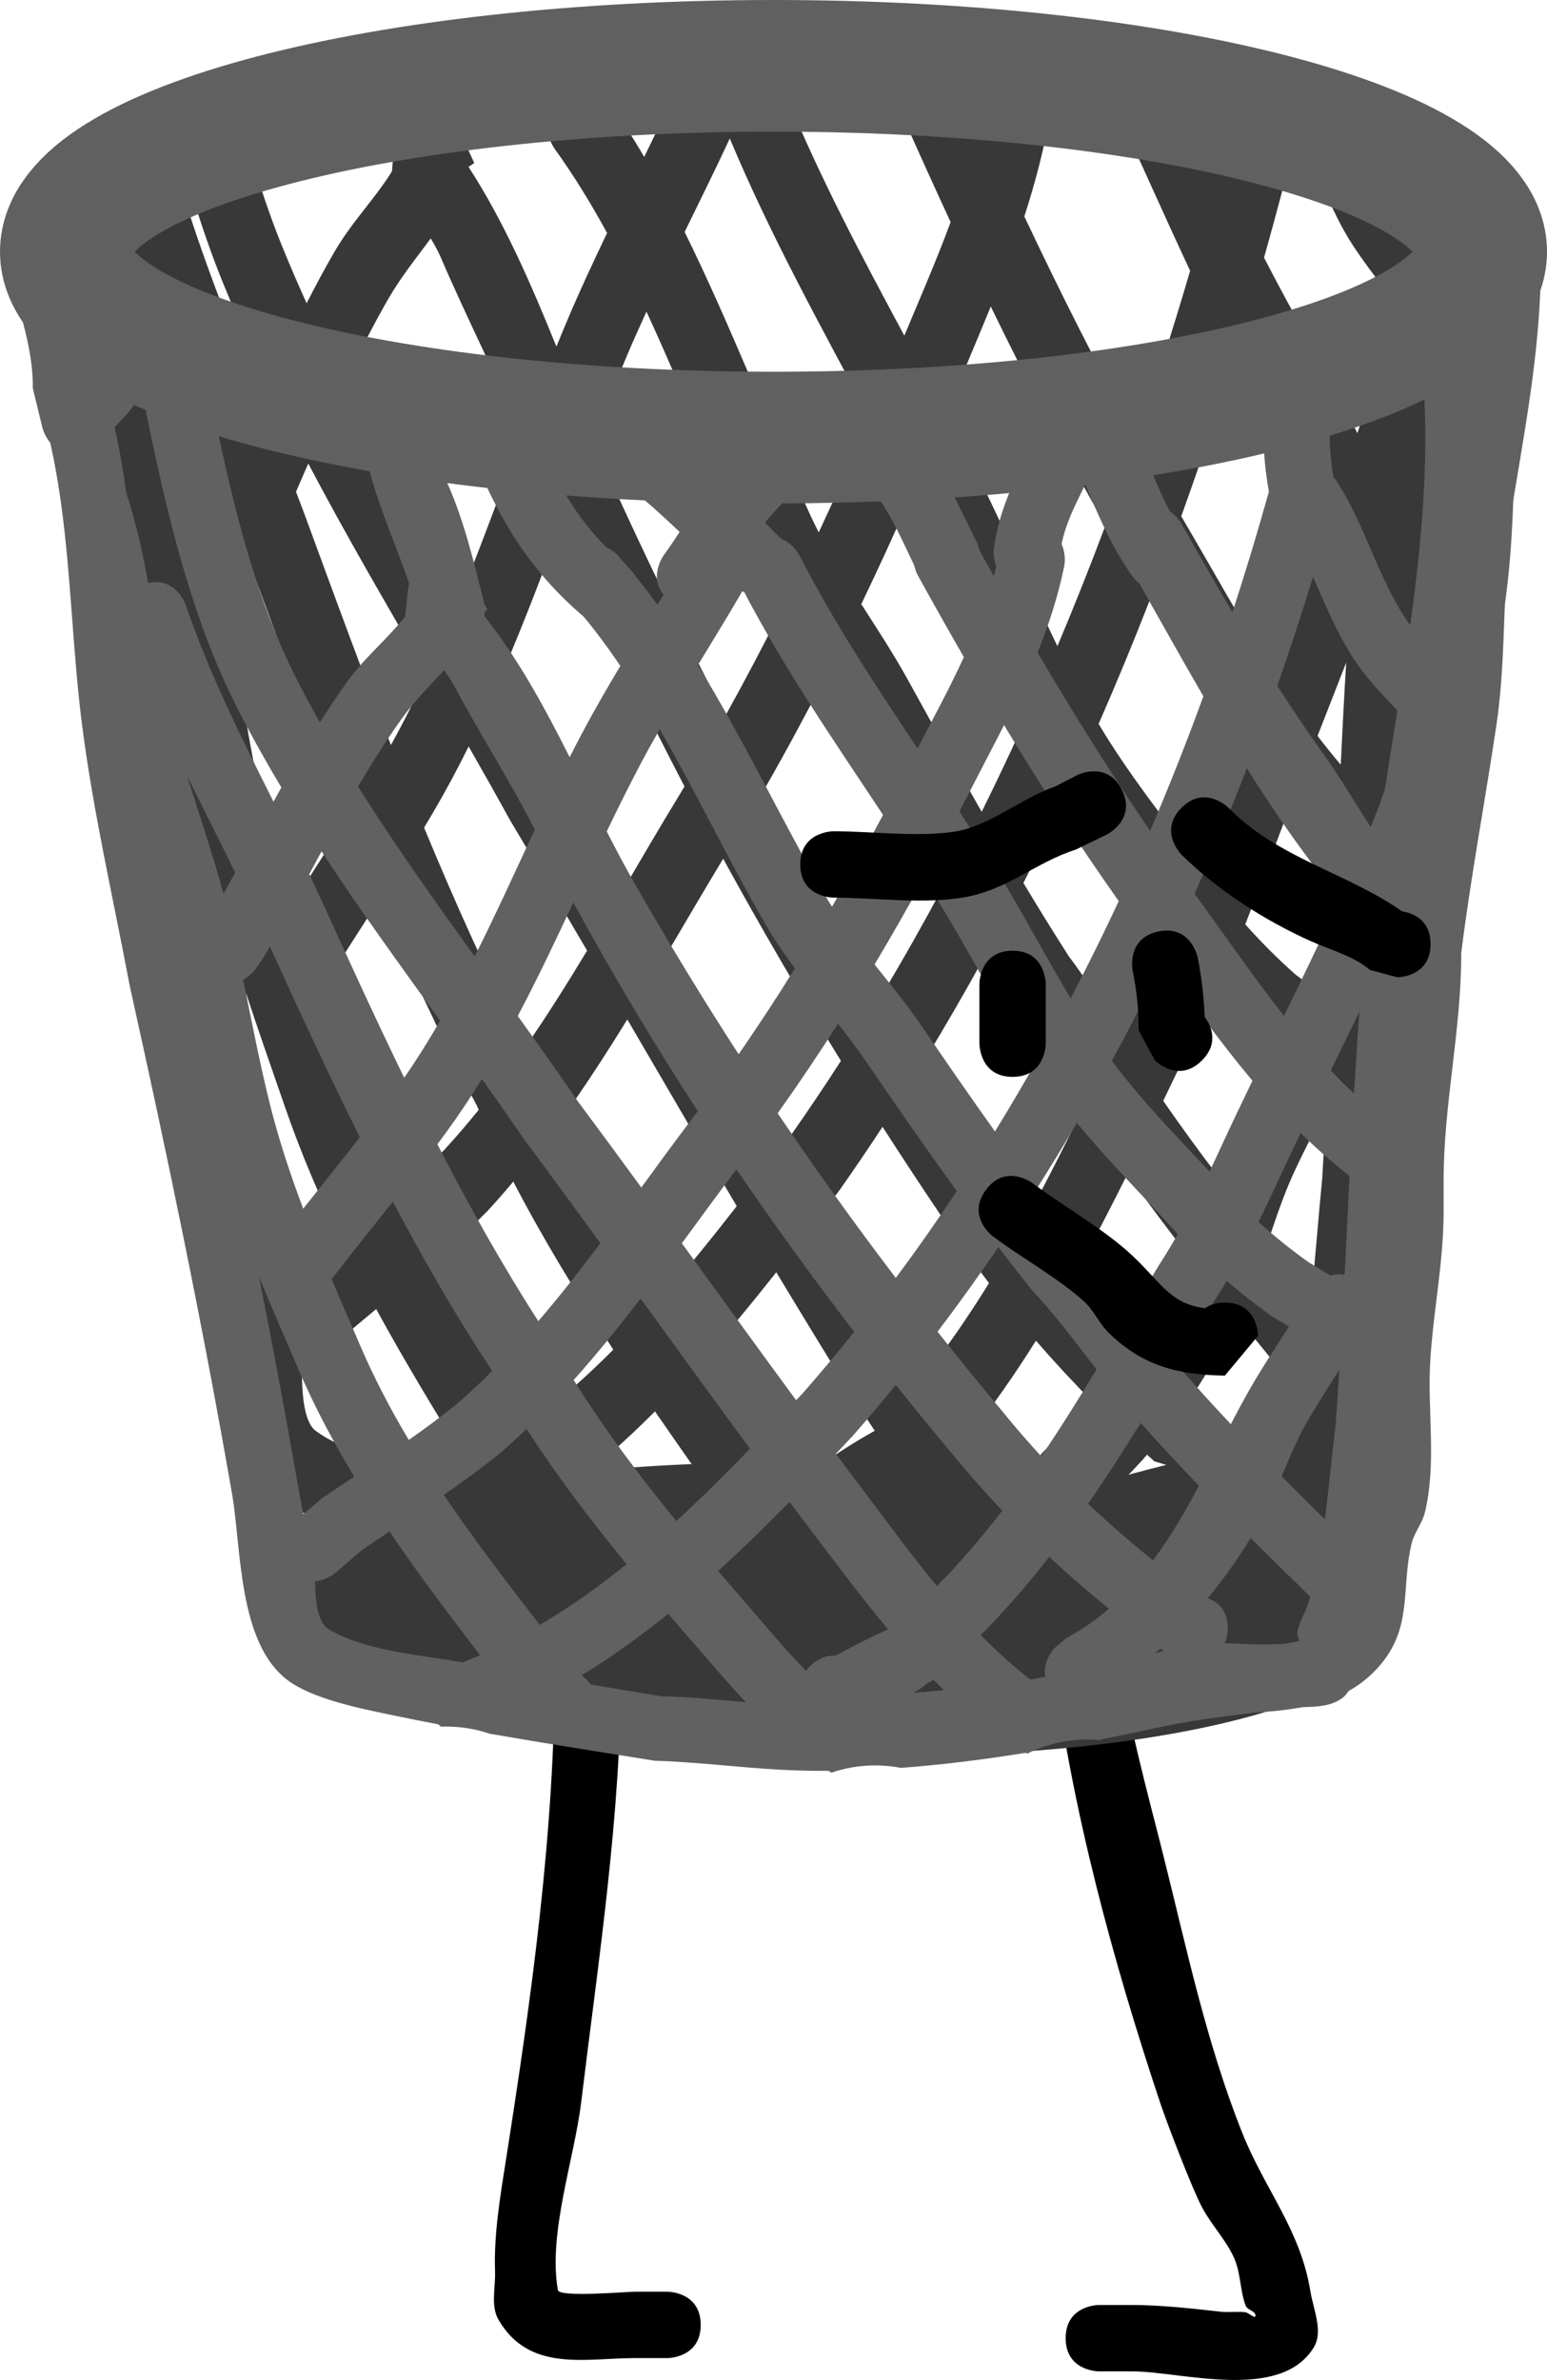 <svg version="1.1" xmlns="http://www.w3.org/2000/svg" xmlns:xlink="http://www.w3.org/1999/xlink" width="82.308" height="126.556" viewBox="0,0,82.308,126.556"><g transform="translate(-187.382,-195.792)"><g data-paper-data="{&quot;isPaintingLayer&quot;:true}" fill-rule="nonzero" stroke-linecap="butt" stroke-linejoin="miter" stroke-miterlimit="10" stroke-dasharray="" stroke-dashoffset="0" style="mix-blend-mode: normal"><path d="" fill="#616161" stroke="none" stroke-width="0.5"/><path d="" fill="#616161" stroke="none" stroke-width="0.5"/><path d="M224.664,319.419c0,1.765 -1.765,1.765 -1.765,1.765h-1.765c-2.601,0 -5.593,0.771 -7.227,-2.035c-0.43,-0.738 -0.157,-1.701 -0.186,-2.554c-0.069,-2.001 0.273,-3.999 0.584,-5.977c1.354,-8.609 2.593,-17.454 2.593,-26.146c0,0 0,-1.765 1.765,-1.765c1.765,0 1.765,1.765 1.765,1.765c0,7.789 -1.19,15.407 -2.129,23.14c-0.361,2.97 -1.769,6.963 -1.234,9.959c0.07,0.394 3.685,0.083 4.069,0.083h1.765c0,0 1.765,0 1.765,1.765z" fill="#000000" stroke="none" stroke-width="0.5"/><path d="M244.08,320.125c0,-1.765 1.765,-1.765 1.765,-1.765h1.765c1.583,0.004 3.162,0.184 4.735,0.359c0.426,0.047 0.86,-0.024 1.286,0.026c0.191,0.022 0.534,0.379 0.547,0.186c0.017,-0.249 -0.436,-0.303 -0.523,-0.537c-0.3,-0.811 -0.258,-1.731 -0.608,-2.521c-0.431,-0.972 -1.205,-1.758 -1.705,-2.696c-0.545,-1.023 -1.888,-4.534 -2.229,-5.557c-2.537,-7.61 -4.726,-15.672 -5.724,-23.635c0,0 -0.219,-1.751 1.532,-1.97c1.751,-0.219 1.97,1.532 1.97,1.532c0.474,3.807 1.508,7.387 2.425,11.059c1.231,4.931 2.269,9.861 4.169,14.624c1.186,2.973 3.09,5.14 3.614,8.39c0.159,0.987 0.703,2.14 0.183,2.993c-1.78,2.918 -7.082,1.271 -9.671,1.277h-1.765c0,0 -1.765,0 -1.765,-1.765z" fill="#000000" stroke="none" stroke-width="0.5"/><path d="M266.501,208.478c-0.617,3.321 -1.942,6.145 -2.834,9.282c0.013,0.112 0.027,0.222 0.043,0.332c-0.097,0.81 -0.191,1.617 -0.28,2.419c-1.408,12.687 -1.417,25.612 -2.186,38.366c-0.323,3.22 -0.55,6.58 -1.096,9.816c0.204,0.582 0.366,1.59 -0.483,2.436c-0.173,0.745 -0.369,1.479 -0.595,2.199c-0.326,1.041 -0.268,2.448 -1.005,3.112c-0.869,0.782 -2.13,0.465 -3.198,0.671c-2.102,0.405 -4.257,0.634 -6.339,1.194c-1.069,0.287 -2.162,0.571 -3.272,0.841c-0.001,0.018 -0.002,0.036 -0.003,0.054c-0.235,-0.029 -0.473,-0.043 -0.715,-0.043c-1.155,0 -2.245,0.337 -3.208,0.934l-0.077,-0.054c-2.198,0.438 -4.428,0.791 -6.639,0.996c-0.444,-0.106 -0.903,-0.162 -1.373,-0.162c-0.817,0 -1.602,0.169 -2.332,0.479l-0.148,-0.119c-0.862,0.005 -1.717,-0.019 -2.56,-0.076c-2.235,-0.151 -4.447,-0.508 -6.712,-0.599c-2.927,-0.589 -5.847,-1.15 -8.759,-1.783c-0.726,-0.306 -1.506,-0.473 -2.318,-0.473c-0.091,0 -0.182,0.002 -0.272,0.006c-0.05,-0.048 -0.096,-0.099 -0.138,-0.152c-0.823,-0.195 -1.645,-0.398 -2.466,-0.612c-1.624,-0.422 -4.204,-1.049 -5.55,-2.303c-2.654,-2.473 -2.456,-8.696 -2.968,-12.354c-1.577,-11.27 -3.442,-22.392 -5.444,-33.581c-0.857,-5.667 -1.923,-11.376 -2.519,-17.093c-0.255,-2.449 -0.402,-4.905 -0.551,-7.356c1.512,-0.396 2.729,-1.623 3.985,-2.642c0.025,0.162 0.049,0.325 0.072,0.488c1.489,-0.402 1.993,1.436 1.993,1.436c1.24,4.524 2.956,8.768 4.674,13.022c0.139,-0.313 0.279,-0.626 0.419,-0.938c-0.819,-1.704 -1.601,-3.439 -2.332,-5.217c-1.288,-3.13 -2.257,-6.512 -3.042,-9.96c0.428,-0.191 0.876,-0.315 1.352,-0.338c0.217,-0.011 0.433,-0.018 0.648,-0.026c0.2,0.017 0.403,0.026 0.608,0.026c0.326,0 0.647,-0.022 0.961,-0.065c0.699,2.946 1.55,5.826 2.653,8.499c0.387,0.937 0.787,1.863 1.201,2.778c0.461,-0.906 0.937,-1.792 1.431,-2.65c0.974,-1.692 2.149,-2.828 3.11,-4.363l0.136,-1.651c0.079,-1.095 0.836,-1.953 1.758,-1.953c0.676,0 1.264,0.462 1.56,1.14l0.924,2.02l-0.305,0.205c1.88,2.9 3.315,6.193 4.676,9.554c0.201,-0.493 0.404,-0.983 0.611,-1.47c0.657,-1.548 1.363,-3.064 2.086,-4.568c-0.858,-1.573 -1.778,-3.075 -2.786,-4.47c0,0 -1.162,-1.613 0.166,-3.024c1.328,-1.411 2.491,0.202 2.491,0.202c0.743,1.033 1.441,2.119 2.104,3.246c0.613,-1.256 1.22,-2.515 1.803,-3.789c0,0 0.857,-1.873 2.4,-0.833c0.295,0.199 0.502,0.428 0.645,0.669c0.1,-0.091 0.214,-0.176 0.345,-0.256c1.579,-0.958 2.368,0.958 2.368,0.958c1.827,4.447 4.047,8.604 6.278,12.755c0.857,-2.047 1.716,-4.017 2.463,-6.039c-0.833,-1.794 -1.651,-3.603 -2.461,-5.428c0,0 -0.837,-1.887 0.717,-2.903c1.554,-1.016 2.391,0.871 2.391,0.871c0.314,0.707 0.629,1.412 0.945,2.114c0.107,-0.497 0.204,-1.003 0.288,-1.518c0,0 0.346,-2.101 2.077,-1.681c1.731,0.42 1.385,2.521 1.385,2.521c-0.334,2.02 -0.828,3.903 -1.421,5.724c1.895,4.007 3.871,7.934 5.988,11.786c1.013,-2.936 1.957,-5.905 2.834,-8.896c-1.466,-3.13 -2.865,-6.293 -4.273,-9.365c0,0 -0.813,-1.776 0.569,-2.83c0.018,0.003 0.036,0.007 0.053,0.01c0.406,0.072 0.823,0.11 1.25,0.11c0.32,0.06 0.638,0.13 0.955,0.209c0.171,0.227 0.259,0.42 0.259,0.42c0.922,2.018 1.817,3.975 2.729,5.899c0.443,-1.681 0.865,-3.368 1.267,-5.057c0.322,0.09 0.649,0.175 0.983,0.254c0.951,0.224 2.102,-0.135 2.898,0.43c0.772,0.548 1.651,0.886 2.556,1.178c0.502,1.419 1.038,2.811 1.757,4.054c0.126,-1.128 0.243,-2.258 0.346,-3.386c0.641,0.227 1.263,0.494 1.836,0.861c0.779,0.5 1.709,1.41 2.709,2.337c-0.073,0.548 -0.155,1.097 -0.246,1.647c0.294,0.72 0.148,1.517 0.148,1.517zM207.982,211.788c-0.795,1.394 -1.541,2.859 -2.256,4.363c1.943,3.848 4.064,7.548 6.206,11.234c1.119,-2.762 2.148,-5.587 3.199,-8.385c-1.338,-3.25 -2.926,-6.32 -4.307,-9.543c-0.146,-0.34 -0.335,-0.664 -0.524,-0.987c-0.783,1.06 -1.602,2.062 -2.319,3.318zM220.739,214.706c-0.618,1.452 -1.206,2.928 -1.781,4.417c0.5,1.218 1.013,2.425 1.558,3.605c1.753,3.795 3.569,7.498 5.459,11.125c1.041,-1.871 2.037,-3.761 2.995,-5.676c-0.553,-0.927 -1.079,-1.878 -1.548,-2.88c-1.933,-4.134 -3.663,-8.657 -5.645,-12.932c-0.356,0.774 -0.704,1.553 -1.039,2.341zM223.403,238.273c0.134,-0.22 0.267,-0.439 0.399,-0.659c-2.341,-4.477 -4.548,-9.066 -6.622,-13.793c-0.949,2.522 -1.909,5.043 -2.957,7.502c1.08,1.865 2.151,3.738 3.194,5.637c1.136,1.895 2.261,3.798 3.38,5.704c0.856,-1.461 1.717,-2.929 2.606,-4.39zM230.495,223.186c0.144,0.31 0.293,0.615 0.448,0.915c0.932,-1.994 1.834,-4.016 2.715,-6.071c-2.597,-4.874 -5.274,-9.685 -7.447,-14.874c-0.779,1.671 -1.594,3.32 -2.404,4.972c2.422,4.891 4.439,10.202 6.689,15.057zM232.761,234.343c-0.474,-0.862 -0.98,-1.693 -1.497,-2.514c-1.026,1.999 -2.093,3.973 -3.212,5.926c2.01,3.697 4.101,7.319 6.285,10.884c1.123,-1.876 2.205,-3.791 3.246,-5.739c-1.649,-2.824 -3.247,-5.694 -4.822,-8.557zM211.048,256.907c0.625,-0.682 1.224,-1.383 1.803,-2.1c-0.033,-0.075 -0.066,-0.149 -0.099,-0.224c-1.863,-3.521 -3.571,-7.212 -5.175,-10.985c-1.068,1.671 -2.148,3.333 -3.187,5.015l-0.074,0.095c0.484,1.422 0.98,2.838 1.472,4.256c0.756,2.21 1.649,4.33 2.636,6.387c0.891,-0.773 1.768,-1.575 2.624,-2.443zM220.758,250c-1.137,1.843 -2.307,3.649 -3.561,5.388c1.631,3.251 3.5,6.337 5.463,9.326c1.356,-1.547 2.658,-3.163 3.921,-4.785c-1.958,-3.299 -3.89,-6.615 -5.824,-9.929zM238.257,216.513c-0.178,0.432 -0.356,0.862 -0.535,1.29c0.807,1.534 1.597,3.08 2.354,4.652c1.222,2.539 2.337,5.161 3.565,7.699c0.893,-2.117 1.745,-4.26 2.558,-6.426c-2.163,-3.804 -4.179,-7.682 -6.103,-11.638c-0.594,1.455 -1.217,2.915 -1.838,4.421zM250.348,223.446c1.57,2.67 3.04,5.345 4.644,7.873c1.01,-2.573 2.012,-5.149 2.961,-7.75c-1.794,-2.705 -3.416,-5.616 -4.938,-8.618c-0.87,2.791 -1.797,5.558 -2.785,8.294c0.039,0.067 0.078,0.134 0.118,0.201zM213.359,260.146c-1.003,1.013 -2.029,1.942 -3.071,2.837c1.602,2.943 3.352,5.78 5.106,8.594c1.614,-1.179 3.149,-2.541 4.619,-4.017c-1.895,-2.875 -3.71,-5.836 -5.322,-8.937c-0.433,0.516 -0.876,1.024 -1.333,1.523zM210.446,238.96c-0.165,0.281 -0.332,0.562 -0.5,0.842c1.659,4.012 3.428,7.946 5.37,11.695c1.156,-1.669 2.242,-3.397 3.303,-5.156c-1.357,-2.317 -2.72,-4.63 -4.099,-6.932c-0.724,-1.318 -1.46,-2.624 -2.204,-3.923c-0.587,1.184 -1.207,2.345 -1.87,3.474zM229.415,256.225c0.927,-1.317 1.829,-2.658 2.709,-4.022c-2.18,-3.523 -4.269,-7.1 -6.266,-10.748c-0.986,1.634 -1.944,3.271 -2.903,4.893c2.022,3.462 4.038,6.929 6.08,10.379c0.127,-0.168 0.254,-0.335 0.38,-0.502zM235.7,231.969c1.286,2.333 2.584,4.673 3.913,6.989c0.722,-1.456 1.422,-2.929 2.102,-4.416c-1.683,-3.204 -3.095,-6.604 -4.669,-9.885c-0.395,-0.824 -0.8,-1.641 -1.211,-2.453c-0.852,1.931 -1.725,3.835 -2.628,5.714c0.854,1.33 1.721,2.651 2.494,4.052zM240.122,257.636c0.638,0.971 1.289,1.902 1.955,2.799c1.024,-1.876 1.993,-3.803 2.94,-5.744c-1.116,-1.792 -2.181,-3.587 -3.473,-5.296c-0.591,-0.922 -1.174,-1.854 -1.749,-2.795c-1.04,1.899 -2.119,3.765 -3.236,5.595c1.162,1.826 2.349,3.638 3.564,5.44zM232.056,259.069c-0.302,0.398 -0.606,0.798 -0.911,1.199c0.496,0.825 0.993,1.649 1.494,2.471c1.305,2.145 2.55,4.264 3.886,6.276c1.25,-1.573 2.399,-3.249 3.477,-4.995c-0.898,-1.174 -1.772,-2.399 -2.624,-3.689c-1.032,-1.532 -2.046,-3.072 -3.041,-4.621c-0.744,1.135 -1.504,2.255 -2.28,3.358zM252.396,237.975c0.303,-0.792 0.609,-1.582 0.917,-2.372c-1.688,-2.494 -3.211,-5.152 -4.776,-7.849c-0.86,2.202 -1.761,4.381 -2.703,6.532c1.568,2.632 3.407,4.938 5.197,7.327c0.444,-1.174 0.882,-2.374 1.366,-3.639zM230.696,273.648l0.494,-0.067c0.89,-0.616 1.803,-1.188 2.734,-1.708c-1.416,-2.104 -2.743,-4.318 -4.125,-6.587c-0.373,-0.612 -0.744,-1.226 -1.115,-1.84c-1.229,1.555 -2.493,3.091 -3.801,4.567c0.552,0.802 1.107,1.599 1.661,2.391c1.011,1.444 1.96,2.899 3.026,4.213c0.385,-0.745 1.125,-0.969 1.125,-0.969zM257.149,214.115c0.88,1.526 1.638,3.146 2.453,4.713c0.154,-0.468 0.305,-0.937 0.454,-1.407c0.094,-0.358 0.194,-0.711 0.299,-1.061c0.216,-1.733 0.445,-3.482 0.67,-5.242c-0.582,-0.738 -1.135,-1.48 -1.617,-2.21c-1.315,-1.991 -2.055,-4.329 -2.873,-6.616c-0.593,2.41 -1.226,4.812 -1.9,7.201c0.793,1.54 1.624,3.076 2.515,4.622zM200.756,227.339l-0.451,0.834c0,0 -0.252,0.459 -0.692,0.756c0.452,2.723 0.871,5.454 1.408,8.149c0.475,2.38 1.093,4.699 1.787,6.985c1.001,-1.575 2.02,-3.142 3.013,-4.724c-1.677,-4.183 -3.25,-8.426 -4.786,-12.615c-0.093,0.206 -0.186,0.411 -0.28,0.616zM248.35,247.774c0.359,-0.688 0.685,-1.363 0.99,-2.032c-1.792,-2.472 -3.681,-4.794 -5.37,-7.356c-0.692,1.468 -1.404,2.921 -2.137,4.358c0.788,1.312 1.589,2.609 2.406,3.886c0.99,1.313 1.851,2.681 2.704,4.058c0.467,-0.975 0.935,-1.948 1.406,-2.914zM205.95,266.613l-1.433,1.526c0,0 -0.463,0.492 -1.081,0.563c0.024,0.883 0.044,2.656 0.743,3.174c1.884,1.396 4.807,1.682 6.906,2.136c0.067,0.014 0.133,0.029 0.2,0.043c0.316,-0.15 0.629,-0.309 0.94,-0.474c-1.661,-2.681 -3.304,-5.386 -4.827,-8.179c-0.481,0.399 -0.964,0.801 -1.447,1.211zM203.84,223.833c1.404,3.834 2.833,7.723 4.341,11.575c0.681,-1.225 1.314,-2.485 1.913,-3.77c-2.149,-3.698 -4.303,-7.387 -6.311,-11.197c-0.219,0.5 -0.436,1 -0.652,1.5c0.241,0.628 0.478,1.258 0.71,1.892zM255.603,239.765c-0.688,1.8 -1.303,3.502 -1.967,5.181c0.849,0.947 1.737,1.843 2.668,2.662l1.153,0.874c0.221,-0.087 0.476,-0.118 0.762,-0.047c0.089,-2.177 0.172,-4.355 0.26,-6.534c-0.929,-0.9 -1.792,-1.85 -2.606,-2.842c-0.091,0.235 -0.181,0.471 -0.271,0.707zM253.129,256.084c0.651,-1.425 1.397,-2.819 2.123,-4.223l-0.923,-0.701c-0.822,-0.728 -1.616,-1.504 -2.384,-2.318c-0.187,0.388 -0.382,0.778 -0.586,1.17c-0.7,1.43 -1.392,2.872 -2.088,4.315c0.02,0.029 0.039,0.057 0.059,0.086c0.913,1.319 1.862,2.615 2.833,3.893c0.317,-0.756 0.636,-1.501 0.966,-2.222zM247.367,258.223c-0.901,1.809 -1.826,3.6 -2.799,5.346c1.108,1.302 2.258,2.542 3.456,3.744c0.919,-1.538 1.706,-3.221 2.442,-4.933c-1.059,-1.365 -2.097,-2.749 -3.099,-4.157zM242.82,273.068l0.608,-0.631c0.826,-0.55 1.57,-1.201 2.249,-1.931c-1.095,-1.106 -2.153,-2.242 -3.178,-3.424c-1.13,1.804 -2.335,3.536 -3.643,5.166c0.906,1.142 1.877,2.228 2.948,3.24l0.099,0.068c0.174,-0.038 0.348,-0.076 0.521,-0.114c-0.514,-1.268 0.397,-2.375 0.397,-2.375zM218.086,275.511c1.247,0.262 2.496,0.522 3.751,0.777c1.524,0.053 3.022,0.236 4.519,0.396c-0.854,-1.124 -1.666,-2.311 -2.513,-3.521c-0.538,-0.769 -1.077,-1.542 -1.613,-2.32c-1.471,1.475 -3.002,2.848 -4.606,4.065c0.147,0.14 0.322,0.341 0.461,0.603zM251.999,271.784c0,0.655 -0.165,1.11 -0.394,1.426c0.992,-0.188 1.977,-0.325 2.895,-0.362c0.444,-0.018 0.92,0.552 1.31,0.295c0.264,-0.174 -0.169,-0.729 -0.11,-1.087c0.116,-0.717 0.461,-1.354 0.621,-2.058c0.022,-0.096 0.043,-0.192 0.064,-0.288c-1.053,-1.279 -2.114,-2.566 -3.168,-3.868c-0.654,1.328 -1.426,2.679 -2.281,3.971c0.493,0.227 1.064,0.752 1.064,1.971zM203.772,263.24c0.584,-0.497 1.169,-0.982 1.751,-1.462c-1.12,-2.302 -2.135,-4.677 -2.991,-7.158c-0.699,-2.016 -1.405,-4.03 -2.074,-6.059c0.721,4.521 1.405,9.051 2.043,13.605c0.098,0.698 0.204,1.395 0.312,2.091zM256.187,258.226c-0.518,1.131 -0.916,2.336 -1.323,3.535c0.762,0.952 1.531,1.895 2.299,2.832c0.219,-2.064 0.368,-4.147 0.567,-6.132c0.075,-1.244 0.144,-2.49 0.207,-3.738c-0.605,1.162 -1.209,2.322 -1.75,3.503zM196.644,215.469c0.633,2.597 1.36,5.159 1.924,7.788c0.207,-0.469 0.414,-0.942 0.62,-1.416c-0.841,-2.132 -1.707,-4.244 -2.544,-6.372zM258.715,236.453c0.086,-1.811 0.181,-3.62 0.291,-5.427c-0.505,1.3 -1.015,2.599 -1.524,3.898c0.398,0.521 0.808,1.032 1.233,1.529zM236.056,275.41c-0.017,0.009 -0.033,0.017 -0.05,0.026l-0.25,0.26c0,0 -0.526,0.547 -1.201,0.556c-0.309,0.186 -0.615,0.379 -0.918,0.579c1.225,-0.094 2.459,-0.24 3.692,-0.426c-0.336,-0.392 -0.663,-0.791 -0.983,-1.196c-0.165,0.136 -0.29,0.201 -0.29,0.201zM247.767,274.119c0.534,-0.143 1.094,-0.29 1.668,-0.431l-0.637,-0.19c-0.129,-0.118 -0.257,-0.235 -0.385,-0.353c-0.324,0.371 -0.653,0.727 -0.986,1.065c0.114,-0.03 0.227,-0.06 0.34,-0.091zM217.569,275.069l-0.05,-0.081c-0,0 -0,0 -0,0c0.017,0.027 0.033,0.054 0.05,0.081z" fill="#383838" stroke="none" stroke-width="0.5"/><path d="M261.146,282.221c-0.123,4.287 -13.493,7.383 -29.863,6.914c-16.37,-0.469 -29.541,-4.324 -29.418,-8.612c0.123,-4.287 13.493,-7.383 29.863,-6.914c16.37,0.469 29.541,4.324 29.418,8.612z" fill="#383838" stroke="none" stroke-width="0"/><path d="M267.207,231.441c-0.617,2.671 -1.942,4.943 -2.834,7.466c0.013,0.09 0.027,0.179 0.043,0.267c-0.097,0.652 -0.191,1.3 -0.28,1.946c-1.408,10.205 -1.417,20.601 -2.186,30.86c-0.323,2.59 -0.55,5.292 -1.096,7.895c0.204,0.468 0.366,1.279 -0.483,1.959c-0.173,0.599 -0.369,1.189 -0.595,1.769c-0.326,0.838 -0.268,1.969 -1.005,2.503c-0.869,0.629 -2.13,0.374 -3.198,0.54c-2.102,0.326 -4.257,0.51 -6.339,0.96c-1.069,0.231 -2.162,0.459 -3.272,0.676c-0.001,0.014 -0.002,0.029 -0.003,0.043c-0.235,-0.023 -0.473,-0.035 -0.715,-0.035c-1.155,0 -2.245,0.271 -3.208,0.751l-0.077,-0.043c-2.198,0.353 -4.428,0.636 -6.639,0.801c-0.444,-0.085 -0.903,-0.13 -1.373,-0.13c-0.817,0 -1.602,0.136 -2.332,0.385l-0.148,-0.096c-0.862,0.004 -1.717,-0.015 -2.56,-0.061c-2.235,-0.121 -4.447,-0.409 -6.712,-0.481c-2.927,-0.473 -5.847,-0.925 -8.759,-1.434c-0.726,-0.246 -1.506,-0.38 -2.318,-0.38c-0.091,0 -0.182,0.002 -0.272,0.005c-0.05,-0.039 -0.096,-0.08 -0.138,-0.122c-0.823,-0.157 -1.645,-0.32 -2.466,-0.492c-1.624,-0.34 -4.204,-0.844 -5.55,-1.853c-2.654,-1.989 -2.456,-6.995 -2.968,-9.937c-1.577,-9.065 -3.442,-18.012 -5.444,-27.011c-0.857,-4.558 -1.923,-9.151 -2.519,-13.749c-0.508,-3.919 -0.585,-7.86 -1.112,-11.744c-0.004,-0.029 -0.009,-0.059 -0.012,-0.091c-0.222,-1.611 -0.522,-3.212 -0.965,-4.798l-0.252,-0.904c0,0 -0.464,-1.663 1.239,-2.116c0.598,-0.159 1.043,-0.057 1.369,0.142c0.305,-0.475 0.555,-0.992 0.773,-1.492l0.493,-0.855c0,0 0.876,-1.496 2.408,-0.641c1.532,0.856 0.656,2.352 0.656,2.352l-0.35,0.584c-0.646,1.305 -1.46,2.609 -2.53,3.621c0.262,1.164 0.463,2.334 0.624,3.507c0.519,1.563 0.872,3.167 1.165,4.786c1.489,-0.323 1.993,1.155 1.993,1.155c1.24,3.639 2.956,7.052 4.674,10.474c0.139,-0.252 0.279,-0.504 0.419,-0.755c-0.819,-1.37 -1.601,-2.766 -2.332,-4.196c-2.47,-4.83 -3.768,-10.406 -4.848,-15.671c0,0 -0.346,-1.69 1.385,-2.028c1.731,-0.338 2.077,1.352 2.077,1.352c1.018,4.977 2.226,10.286 4.565,14.848c0.387,0.754 0.787,1.498 1.201,2.234c0.461,-0.729 0.937,-1.441 1.431,-2.132c0.974,-1.361 2.149,-2.275 3.11,-3.51l0.136,-1.328c0.079,-0.88 0.836,-1.571 1.758,-1.571c0.676,0 1.264,0.371 1.56,0.917l0.924,1.625l-0.305,0.165c1.88,2.333 3.315,4.981 4.676,7.685c0.201,-0.396 0.404,-0.79 0.611,-1.182c0.657,-1.245 1.363,-2.464 2.086,-3.675c-0.858,-1.265 -1.778,-2.474 -2.786,-3.595c0,0 -1.162,-1.297 0.166,-2.432c1.328,-1.135 2.491,0.162 2.491,0.162c0.743,0.831 1.441,1.705 2.104,2.611c0.613,-1.01 1.22,-2.023 1.803,-3.048c0,0 0.857,-1.507 2.4,-0.67c0.295,0.16 0.502,0.345 0.645,0.538c0.1,-0.073 0.214,-0.142 0.345,-0.206c1.579,-0.771 2.368,0.771 2.368,0.771c1.827,3.577 4.047,6.921 6.278,10.26c0.857,-1.646 1.716,-3.231 2.463,-4.858c-0.833,-1.443 -1.651,-2.898 -2.461,-4.366c0,0 -0.837,-1.518 0.717,-2.335c1.554,-0.817 2.391,0.7 2.391,0.7c0.314,0.569 0.629,1.135 0.945,1.7c0.107,-0.4 0.204,-0.807 0.288,-1.221c0,0 0.346,-1.69 2.077,-1.352c1.731,0.338 1.385,2.028 1.385,2.028c-0.334,1.625 -0.828,3.139 -1.421,4.604c1.895,3.223 3.871,6.382 5.988,9.48c1.013,-2.361 1.957,-4.749 2.834,-7.156c-1.466,-2.518 -2.865,-5.061 -4.273,-7.533c0,0 -0.857,-1.507 0.686,-2.344c1.543,-0.837 2.4,0.67 2.4,0.67c0.922,1.623 1.817,3.197 2.729,4.745c0.694,-2.12 1.338,-4.25 1.933,-6.384c0,0 0.287,-1.026 1.235,-1.246c1.393,-0.787 2.313,0.56 2.313,0.56c1.614,2.398 2.291,5.413 3.981,7.761c0.606,-4.366 1.004,-8.752 0.7,-13.003c0,0 -0.121,-1.72 1.64,-1.838c0.779,-0.052 1.237,0.255 1.506,0.614c1.695,0.045 1.695,1.723 1.695,1.723c-0.005,4.633 0.042,9.123 -0.896,13.678c0.294,0.579 0.148,1.221 0.148,1.221zM208.688,234.104c-0.795,1.121 -1.541,2.3 -2.256,3.509c1.943,3.095 4.064,6.072 6.206,9.036c1.119,-2.222 2.148,-4.494 3.199,-6.744c-1.338,-2.614 -2.926,-5.084 -4.307,-7.676c-0.146,-0.274 -0.335,-0.534 -0.524,-0.794c-0.783,0.853 -1.602,1.658 -2.319,2.669zM221.445,236.451c-0.618,1.168 -1.206,2.355 -1.781,3.553c0.5,0.98 1.013,1.951 1.558,2.9c1.753,3.052 3.569,6.031 5.459,8.949c1.041,-1.505 2.037,-3.026 2.995,-4.566c-0.553,-0.746 -1.079,-1.51 -1.548,-2.317c-1.933,-3.325 -3.663,-6.963 -5.645,-10.402c-0.356,0.623 -0.704,1.25 -1.039,1.883zM224.109,255.408c0.134,-0.177 0.267,-0.353 0.399,-0.53c-2.341,-3.601 -4.548,-7.292 -6.622,-11.095c-0.949,2.029 -1.909,4.056 -2.957,6.034c1.08,1.5 2.151,3.007 3.194,4.534c1.136,1.525 2.261,3.055 3.38,4.588c0.856,-1.175 1.717,-2.356 2.606,-3.531zM231.201,243.272c0.144,0.249 0.293,0.494 0.448,0.736c0.932,-1.604 1.834,-3.23 2.715,-4.883c-2.597,-3.921 -5.274,-7.79 -7.447,-11.964c-0.779,1.344 -1.594,2.67 -2.404,3.999c2.422,3.934 4.439,8.206 6.689,12.112zM233.467,252.246c-0.474,-0.693 -0.98,-1.362 -1.497,-2.022c-1.026,1.608 -2.093,3.196 -3.212,4.767c2.01,2.973 4.101,5.887 6.285,8.755c1.123,-1.509 2.205,-3.049 3.246,-4.617c-1.649,-2.272 -3.247,-4.58 -4.822,-6.883zM211.754,270.396c0.625,-0.549 1.224,-1.113 1.803,-1.69c-0.033,-0.06 -0.066,-0.12 -0.099,-0.18c-1.863,-2.832 -3.571,-5.801 -5.175,-8.836c-1.068,1.344 -2.148,2.681 -3.187,4.034l-0.074,0.076c0.484,1.143 0.98,2.283 1.472,3.423c0.756,1.777 1.649,3.483 2.636,5.138c0.891,-0.622 1.768,-1.267 2.624,-1.965zM221.464,264.84c-1.137,1.483 -2.307,2.935 -3.561,4.334c1.631,2.615 3.5,5.097 5.463,7.501c1.356,-1.245 2.658,-2.545 3.921,-3.849c-1.958,-2.653 -3.89,-5.321 -5.824,-7.987zM238.963,237.905c-0.178,0.347 -0.356,0.693 -0.535,1.038c0.807,1.234 1.597,2.478 2.354,3.742c1.222,2.042 2.337,4.151 3.565,6.193c0.893,-1.703 1.745,-3.427 2.558,-5.168c-2.163,-3.06 -4.179,-6.18 -6.103,-9.361c-0.594,1.171 -1.217,2.345 -1.838,3.556zM251.054,243.481c1.57,2.148 3.04,4.299 4.644,6.333c1.01,-2.07 2.012,-4.141 2.961,-6.234c-1.794,-2.175 -3.416,-4.517 -4.938,-6.932c-0.87,2.245 -1.797,4.471 -2.785,6.672c0.039,0.054 0.078,0.108 0.118,0.161zM214.065,273.002c-1.003,0.815 -2.029,1.562 -3.071,2.282c1.602,2.367 3.352,4.649 5.106,6.913c1.614,-0.948 3.149,-2.043 4.619,-3.231c-1.895,-2.312 -3.71,-4.694 -5.322,-7.189c-0.433,0.415 -0.876,0.824 -1.333,1.225zM211.152,255.96c-0.165,0.226 -0.332,0.452 -0.5,0.677c1.659,3.227 3.428,6.391 5.37,9.407c1.156,-1.342 2.242,-2.732 3.303,-4.147c-1.357,-1.864 -2.72,-3.724 -4.099,-5.576c-0.724,-1.06 -1.46,-2.111 -2.204,-3.156c-0.587,0.953 -1.207,1.886 -1.87,2.795zM230.121,269.848c0.927,-1.059 1.829,-2.138 2.709,-3.236c-2.18,-2.834 -4.269,-5.711 -6.266,-8.645c-0.986,1.314 -1.944,2.631 -2.903,3.936c2.022,2.785 4.038,5.574 6.08,8.348c0.127,-0.135 0.254,-0.269 0.38,-0.403zM236.406,250.336c1.286,1.876 2.584,3.759 3.913,5.621c0.722,-1.171 1.422,-2.356 2.102,-3.552c-1.683,-2.577 -3.095,-5.312 -4.669,-7.951c-0.395,-0.663 -0.8,-1.32 -1.211,-1.973c-0.852,1.553 -1.725,3.084 -2.628,4.596c0.854,1.07 1.721,2.132 2.494,3.259zM240.828,270.982c0.638,0.781 1.289,1.53 1.955,2.251c1.024,-1.509 1.993,-3.059 2.94,-4.62c-1.116,-1.441 -2.181,-2.885 -3.473,-4.26c-0.591,-0.742 -1.174,-1.492 -1.749,-2.248c-1.04,1.527 -2.119,3.028 -3.236,4.501c1.162,1.469 2.349,2.926 3.564,4.375zM232.762,272.135c-0.302,0.32 -0.606,0.642 -0.911,0.964c0.496,0.664 0.993,1.327 1.494,1.988c1.305,1.726 2.55,3.429 3.886,5.048c1.25,-1.266 2.399,-2.614 3.477,-4.018c-0.898,-0.944 -1.772,-1.929 -2.624,-2.967c-1.032,-1.232 -2.046,-2.471 -3.041,-3.717c-0.744,0.913 -1.504,1.814 -2.28,2.701zM253.102,255.167c0.303,-0.637 0.609,-1.273 0.917,-1.908c-1.688,-2.006 -3.211,-4.144 -4.776,-6.313c-0.86,1.772 -1.761,3.524 -2.703,5.254c1.568,2.117 3.407,3.972 5.197,5.894c0.444,-0.944 0.882,-1.91 1.366,-2.927zM231.402,283.861l0.494,-0.054c0.89,-0.495 1.803,-0.956 2.734,-1.374c-1.416,-1.692 -2.743,-3.473 -4.125,-5.298c-0.373,-0.493 -0.744,-0.986 -1.115,-1.48c-1.229,1.25 -2.493,2.487 -3.801,3.674c0.552,0.645 1.107,1.286 1.661,1.923c1.011,1.161 1.96,2.332 3.026,3.388c0.385,-0.599 1.125,-0.78 1.125,-0.78zM257.855,235.976c0.88,1.227 1.638,2.53 2.453,3.791c0.154,-0.376 0.305,-0.753 0.454,-1.132c0.094,-0.288 0.194,-0.572 0.299,-0.854c0.216,-1.394 0.445,-2.801 0.67,-4.216c-0.582,-0.594 -1.135,-1.191 -1.617,-1.777c-1.315,-1.602 -2.055,-3.482 -2.873,-5.321c-0.593,1.938 -1.226,3.87 -1.9,5.792c0.793,1.239 1.624,2.474 2.515,3.718zM201.462,246.613l-0.451,0.671c0,0 -0.252,0.369 -0.692,0.608c0.452,2.19 0.871,4.387 1.408,6.555c0.475,1.914 1.093,3.78 1.787,5.619c1.001,-1.267 2.02,-2.527 3.013,-3.799c-1.677,-3.365 -3.25,-6.778 -4.786,-10.147c-0.093,0.166 -0.186,0.331 -0.28,0.495zM249.056,263.05c0.359,-0.554 0.685,-1.097 0.99,-1.635c-1.792,-1.988 -3.681,-3.856 -5.37,-5.917c-0.692,1.181 -1.404,2.35 -2.137,3.506c0.788,1.055 1.589,2.099 2.406,3.126c0.99,1.056 1.851,2.157 2.704,3.264c0.467,-0.785 0.935,-1.567 1.406,-2.344zM206.656,278.203l-1.433,1.228c0,0 -0.463,0.395 -1.081,0.453c0.024,0.71 0.044,2.137 0.743,2.553c1.884,1.123 4.807,1.353 6.906,1.718c0.067,0.012 0.133,0.023 0.2,0.035c0.316,-0.121 0.629,-0.248 0.94,-0.382c-1.661,-2.156 -3.304,-4.332 -4.827,-6.579c-0.481,0.321 -0.964,0.644 -1.447,0.974zM204.546,243.792c1.404,3.084 2.833,6.212 4.341,9.311c0.681,-0.985 1.314,-1.999 1.913,-3.033c-2.149,-2.975 -4.303,-5.942 -6.311,-9.006c-0.219,0.402 -0.436,0.805 -0.652,1.207c0.241,0.505 0.478,1.012 0.71,1.522zM256.309,256.607c-0.688,1.448 -1.303,2.817 -1.967,4.167c0.849,0.762 1.737,1.482 2.668,2.141l1.153,0.703c0.221,-0.07 0.476,-0.095 0.762,-0.038c0.089,-1.751 0.172,-3.503 0.26,-5.256c-0.929,-0.724 -1.792,-1.488 -2.606,-2.286c-0.091,0.189 -0.181,0.379 -0.271,0.568zM253.835,269.734c0.651,-1.146 1.397,-2.267 2.123,-3.397l-0.923,-0.564c-0.822,-0.586 -1.616,-1.21 -2.384,-1.864c-0.187,0.312 -0.382,0.625 -0.586,0.941c-0.7,1.15 -1.392,2.31 -2.088,3.471c0.02,0.023 0.039,0.046 0.059,0.069c0.913,1.061 1.862,2.103 2.833,3.132c0.317,-0.609 0.636,-1.207 0.966,-1.787zM248.073,271.455c-0.901,1.455 -1.826,2.895 -2.799,4.3c1.108,1.048 2.258,2.044 3.456,3.011c0.919,-1.237 1.706,-2.59 2.442,-3.968c-1.059,-1.098 -2.097,-2.211 -3.099,-3.344zM243.526,283.396l0.608,-0.508c0.826,-0.442 1.57,-0.966 2.249,-1.553c-1.095,-0.89 -2.153,-1.803 -3.178,-2.754c-1.13,1.451 -2.335,2.845 -3.643,4.155c0.906,0.918 1.877,1.792 2.948,2.606l0.099,0.055c0.174,-0.03 0.348,-0.061 0.521,-0.092c-0.514,-1.02 0.397,-1.91 0.397,-1.91zM218.792,285.361c1.247,0.211 2.496,0.42 3.751,0.625c1.524,0.043 3.022,0.19 4.519,0.318c-0.854,-0.904 -1.666,-1.859 -2.513,-2.832c-0.538,-0.619 -1.077,-1.24 -1.613,-1.866c-1.471,1.187 -3.002,2.291 -4.606,3.27c0.147,0.113 0.322,0.274 0.461,0.485zM252.705,282.362c0,0.527 -0.165,0.893 -0.394,1.147c0.992,-0.151 1.977,-0.261 2.895,-0.291c0.444,-0.015 0.92,0.444 1.31,0.237c0.264,-0.14 -0.169,-0.586 -0.11,-0.874c0.116,-0.577 0.461,-1.089 0.621,-1.655c0.022,-0.077 0.043,-0.154 0.064,-0.232c-1.053,-1.029 -2.114,-2.064 -3.168,-3.111c-0.654,1.068 -1.426,2.155 -2.281,3.194c0.493,0.182 1.064,0.605 1.064,1.586zM204.478,275.49c0.584,-0.4 1.169,-0.79 1.751,-1.176c-1.12,-1.851 -2.135,-3.762 -2.991,-5.758c-0.699,-1.622 -1.405,-3.241 -2.074,-4.874c0.721,3.636 1.405,7.28 2.043,10.943c0.098,0.562 0.204,1.122 0.312,1.682zM256.893,271.457c-0.518,0.91 -0.916,1.879 -1.323,2.843c0.762,0.766 1.531,1.525 2.299,2.278c0.219,-1.66 0.368,-3.336 0.567,-4.933c0.075,-1.001 0.144,-2.003 0.207,-3.006c-0.605,0.935 -1.209,1.868 -1.75,2.818zM197.35,237.065c0.633,2.089 1.36,4.15 1.924,6.264c0.207,-0.378 0.414,-0.758 0.62,-1.139c-0.841,-1.715 -1.707,-3.414 -2.544,-5.125zM259.421,253.944c0.086,-1.456 0.181,-2.912 0.291,-4.365c-0.505,1.046 -1.015,2.09 -1.524,3.135c0.398,0.419 0.808,0.83 1.233,1.23zM236.762,285.279c-0.017,0.007 -0.033,0.014 -0.05,0.021l-0.25,0.209c0,0 -0.526,0.44 -1.201,0.447c-0.309,0.15 -0.615,0.305 -0.918,0.465c1.225,-0.076 2.459,-0.193 3.692,-0.342c-0.336,-0.316 -0.663,-0.636 -0.983,-0.962c-0.165,0.109 -0.29,0.161 -0.29,0.161zM248.473,284.241c0.534,-0.115 1.094,-0.233 1.668,-0.347l-0.637,-0.153c-0.129,-0.095 -0.257,-0.189 -0.385,-0.284c-0.324,0.298 -0.653,0.585 -0.986,0.857c0.114,-0.024 0.227,-0.049 0.34,-0.073zM218.275,285.005l-0.05,-0.065c-0,0 -0,0 -0,0c0.017,0.022 0.033,0.043 0.05,0.065z" fill="#616161" stroke="none" stroke-width="0.5"/><path d="M266.19,209.176c0,5.459 -16.858,9.884 -37.654,9.884c-20.796,0 -37.654,-4.425 -37.654,-9.884c0,-5.459 16.858,-9.884 37.654,-9.884c20.796,0 37.654,4.425 37.654,9.884z" fill="none" stroke="#606060" stroke-width="7"/><path d="M191.781,219.831c-1.712,0.428 -2.14,-1.284 -2.14,-1.284l-0.51,-2.095c0.011,-2.142 -0.681,-3.86 -1.148,-5.952c0,0 -0.383,-1.723 1.34,-2.106c1.723,-0.383 2.106,1.34 2.106,1.34c0.484,2.188 1.194,4.034 1.205,6.286l0.431,1.67c0,0 0.428,1.712 -1.284,2.14z" fill="#616161" stroke="none" stroke-width="0.5"/><path d="M226.771,287.778c0,-1.765 1.765,-1.765 1.765,-1.765h1.883c5.653,0 11.965,-0.679 17.458,-2.065c1.791,-0.445 2.217,-0.634 4.084,-0.755c1.974,-0.128 4.544,0.6 6.096,-1.069c1.157,-1.245 0.674,-3.684 1.012,-5.141c0.136,-0.585 0.558,-1.075 0.708,-1.657c0.61,-2.349 0.031,-5.031 0.18,-7.426c0.161,-2.584 0.707,-5.056 0.703,-7.656c0,0 0,-1.765 1.765,-1.765c1.765,0 1.765,1.765 1.765,1.765c-0.004,2.677 -0.543,5.219 -0.709,7.876c-0.168,2.683 0.351,5.457 -0.29,8.106c-0.14,0.578 -0.566,1.06 -0.704,1.638c-0.587,2.461 0.103,4.524 -1.812,6.626c-2.979,3.271 -8.059,1.904 -11.942,2.882c-5.774,1.432 -12.38,2.171 -18.314,2.171h-1.883c0,0 -1.765,0 -1.765,-1.765zM262.424,262.009c-1.765,0 -1.765,-1.765 -1.765,-1.765v-1.647c0.004,-4.177 0.938,-8.159 0.945,-12.347c0.522,-4.173 1.27,-8.222 1.899,-12.389c0.612,-4.055 0.266,-8.183 0.946,-12.266c0.674,-4.047 1.388,-7.842 1.388,-11.948c0,0 0,-1.765 1.765,-1.765c1.765,0 1.765,1.765 1.765,1.765c0,4.309 -0.728,8.283 -1.436,12.527c-0.679,4.066 -0.333,8.164 -0.937,12.209c-0.607,4.068 -1.358,8.016 -1.867,12.086c0.008,4.117 -0.942,8.031 -0.938,12.128v1.647c0,0 0,1.765 -1.765,1.765z" fill="#616161" stroke="none" stroke-width="0.5"/><path d="M205.801,215.839c1.103,-1.378 2.481,-0.276 2.481,-0.276l1.839,2.32c-0.039,1.225 0.526,2.413 1.03,3.531c0.917,2.035 1.438,4.24 1.977,6.396c0,0 0.428,1.712 -1.284,2.14c-1.712,0.428 -2.14,-1.284 -2.14,-1.284c-0.903,-3.617 -3.037,-7.13 -3.112,-10.783l-0.514,0.437c0,0 -1.378,-1.103 -0.276,-2.481z" fill="#616161" stroke="none" stroke-width="0.5"/><path d="M211.579,216.4c1.248,-1.248 2.496,0 2.496,0l1.581,1.805c1.156,3.095 2.557,5.611 5.125,7.736c0,0 1.356,1.13 0.226,2.486c-1.13,1.356 -2.486,0.226 -2.486,0.226c-3.035,-2.546 -4.787,-5.531 -6.171,-9.208l-0.772,-0.548c0,0 -1.248,-1.248 0,-2.496z" fill="#616161" stroke="none" stroke-width="0.5"/><path d="M228.913,219.129c1.579,0.789 0.789,2.368 0.789,2.368l-0.566,0.929c-1.667,1.622 -2.246,3.073 -3.577,4.955c0,0 -1.026,1.436 -2.462,0.41c-1.436,-1.026 -0.41,-2.462 -0.41,-2.462c1.463,-2.024 2.135,-3.542 3.954,-5.4l-0.095,-0.012c0,0 0.789,-1.579 2.368,-0.789z" fill="#616161" stroke="none" stroke-width="0.5"/><path d="M220.662,219.918c0.789,-1.579 2.368,-0.789 2.368,-0.789l0.83,0.474c1.775,1.523 3.387,3.145 5.041,4.799c0,0 1.248,1.248 0,2.496c-1.248,1.248 -2.496,0 -2.496,0c-1.591,-1.591 -3.135,-3.152 -4.843,-4.615l-0.111,0.003c0,0 -1.579,-0.789 -0.789,-2.368z" fill="#616161" stroke="none" stroke-width="0.5"/><path d="M232.133,219.346c0.656,-1.639 2.294,-0.983 2.294,-0.983l1.877,0.98c1.38,1.687 2.076,3.343 3.047,5.283c0,0 0.789,1.579 -0.789,2.368c-1.579,0.789 -2.368,-0.789 -2.368,-0.789c-0.842,-1.686 -1.384,-3.174 -2.601,-4.601l-0.476,0.038c0,0 -1.639,-0.656 -0.983,-2.294z" fill="#616161" stroke="none" stroke-width="0.5"/><path d="M247.258,218.518l0.845,1.023c0.754,1.761 1.271,3.291 2.403,4.847c0,0 1.026,1.436 -0.41,2.462c-1.436,1.026 -2.462,-0.41 -2.462,-0.41c-1.131,-1.606 -1.773,-3.148 -2.511,-4.888c-0.613,1.275 -1.206,2.327 -1.361,3.846c0,0 -0.219,1.751 -1.97,1.532c-1.751,-0.219 -1.532,-1.97 -1.532,-1.97c0.315,-2.241 1.14,-3.611 2.012,-5.654l-0.427,0.543c0,0 -0.789,-1.579 0.789,-2.368c1.579,-0.789 2.368,0.789 2.368,0.789l0.007,0.033c1.161,-0.876 2.251,0.214 2.251,0.214z" fill="#616161" stroke="none" stroke-width="0.5"/><path d="M256.364,216.354c1.765,0 1.765,1.765 1.765,1.765v0.706c-0.009,1.121 0.138,2.252 0.418,3.337c0,0 0.428,1.712 -1.284,2.14c-1.712,0.428 -2.14,-1.284 -2.14,-1.284c-0.333,-1.369 -0.514,-2.785 -0.523,-4.193v-0.706c0,0 0,-1.765 1.765,-1.765z" fill="#616161" stroke="none" stroke-width="0.5"/><path d="M241.256,253.054c-1.765,0 -1.765,-1.765 -1.765,-1.765c0,-0.588 0,-2.589 0,-3.177c0,0 0,-1.765 1.765,-1.765c1.765,0 1.765,1.765 1.765,1.765c0,0.588 0,1.177 0,1.765v1.412c0,0 0,1.765 -1.765,1.765z" fill="#000000" stroke="none" stroke-width="0.5"/><path d="M251.477,249.865c0.289,0.387 0.818,1.353 -0.148,2.319c-1.248,1.248 -2.496,0 -2.496,0l-0.87,-1.601c0.006,-1.067 -0.104,-2.139 -0.319,-3.184c0,0 -0.346,-1.731 1.385,-2.077c1.731,-0.346 2.077,1.385 2.077,1.385c0.203,1.039 0.329,2.098 0.371,3.158z" fill="#000000" stroke="none" stroke-width="0.5"/><path d="M251.492,265.36c0.252,-0.181 0.595,-0.303 1.06,-0.303c1.765,0 1.765,1.765 1.765,1.765l-1.765,2.118c-2.441,-0.037 -4.343,-0.486 -6.17,-2.263c-0.519,-0.504 -0.806,-1.221 -1.345,-1.703c-1.394,-1.246 -3.311,-2.301 -4.84,-3.447c0,0 -1.412,-1.059 -0.353,-2.471c1.059,-1.412 2.471,-0.353 2.471,-0.353c1.593,1.195 3.579,2.317 5.045,3.613c1.756,1.553 2.156,2.781 4.133,3.044z" fill="#000000" stroke="none" stroke-width="0.5"/><path d="M247.07,237.792c0.789,1.579 -0.789,2.368 -0.789,2.368l-1.643,0.802c-2.183,0.699 -3.59,2.12 -5.923,2.539c-2.168,0.389 -4.782,0.023 -6.99,0.023c0,0 -1.765,0 -1.765,-1.765c0,-1.765 1.765,-1.765 1.765,-1.765c2.056,0 4.395,0.322 6.424,0.023c1.844,-0.272 3.587,-1.79 5.373,-2.403l1.181,-0.61c0,0 1.579,-0.789 2.368,0.789z" fill="#000000" stroke="none" stroke-width="0.5"/><path d="M261.984,244.253c0.488,0.077 1.511,0.398 1.511,1.741c0,1.765 -1.765,1.765 -1.765,1.765l-1.456,-0.387c-0.891,-0.753 -2.082,-1.056 -3.148,-1.532c-2.435,-1.088 -4.978,-2.718 -6.882,-4.599c0,0 -1.248,-1.248 0,-2.496c1.248,-1.248 2.496,0 2.496,0c2.664,2.704 6.263,3.433 9.243,5.508z" fill="#000000" stroke="none" stroke-width="0.5"/></g></g></svg>